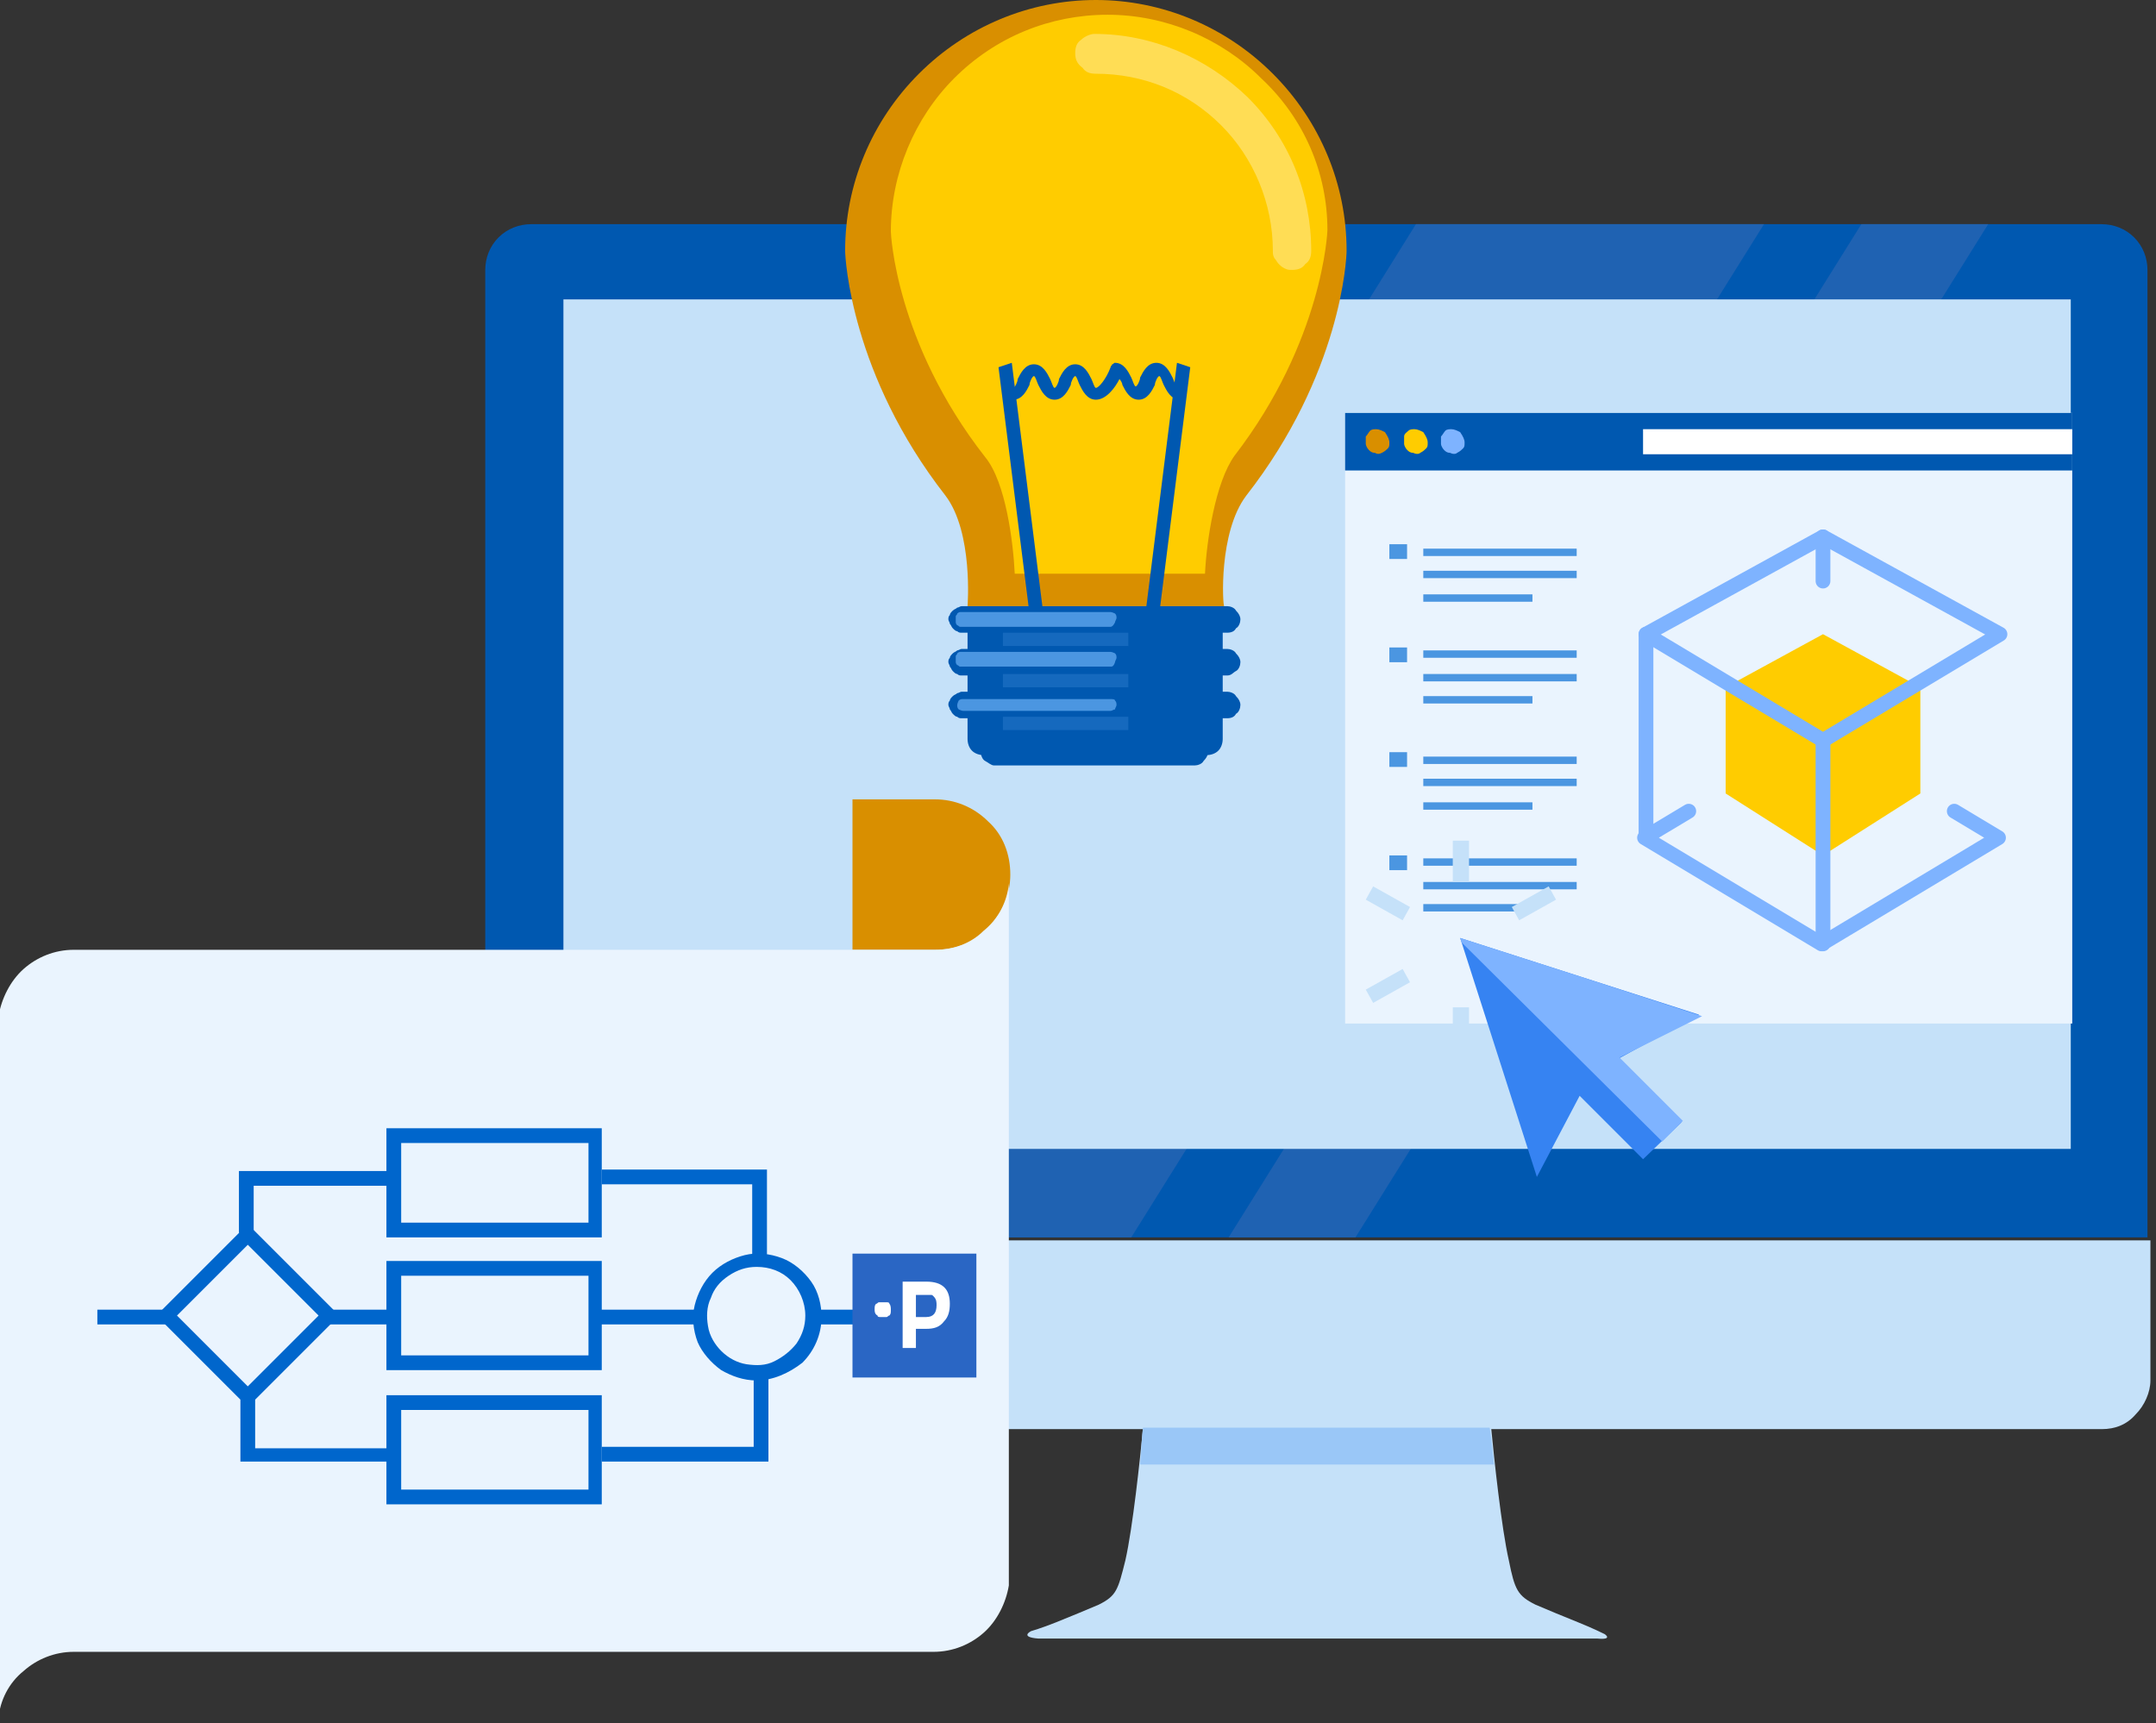 <svg width="309" height="247" viewBox="0 0 309 247" fill="none" xmlns="http://www.w3.org/2000/svg">
<rect x="0" y="0" width="309" height="247" fill="#333333" stroke="none"/>
<g clip-path="url(#clip0_4477_209200)">
<path d="M307.778 177.353V38.684C307.778 36.993 307.144 35.302 305.876 34.033C304.608 32.765 302.917 32.131 301.225 32.131H76.1C74.409 32.131 72.718 32.765 71.449 34.033C70.181 35.302 69.547 36.993 69.547 38.684V177.353H307.778Z" fill="#0058B0"/>
<path d="M69.123 177.775V197.857C69.123 199.759 69.969 201.451 71.237 202.719C72.505 203.987 74.408 204.833 76.099 204.833H301.224C303.127 204.833 304.818 204.199 306.086 202.719C307.355 201.451 308.2 199.548 308.2 197.857V177.775H69.123Z" fill="#C5E1F9"/>
<path d="M229.988 234.215C229.988 234.215 228.297 233.37 226.183 232.524C224.069 231.678 221.532 230.622 220.053 229.987C217.516 228.719 217.093 227.874 216.248 223.646C215.191 218.995 214.134 209.06 213.711 204.621H163.824C163.401 209.06 162.345 218.995 161.288 223.646C160.231 227.874 160.019 228.719 157.483 229.987C156.003 230.622 153.466 231.678 151.352 232.524C149.239 233.37 147.759 233.792 147.759 233.792C147.759 233.792 146.068 234.638 148.816 234.849H228.931C231.256 235.061 229.988 234.215 229.988 234.215Z" fill="#C5E1F9"/>
<path d="M214.135 209.906C213.923 207.792 213.712 205.889 213.501 204.621H163.825C163.614 205.889 163.614 207.792 163.402 209.906H214.135Z" fill="#9AC7F7"/>
<path d="M112.457 177.353H162.133L252.817 32.131H202.93L112.457 177.353Z" fill="#1F62B2"/>
<path d="M176.086 177.353H194.265L284.95 32.131H266.77L176.086 177.353Z" fill="#1F62B2"/>
<path d="M296.786 42.911H80.75V164.669H296.786V42.911Z" fill="#C5E1F9"/>
<path d="M296.996 59.188H192.783V146.701H296.996V59.188Z" fill="#EAF4FE"/>
<path d="M296.996 59.188H192.783V67.431H296.996V59.188Z" fill="#0058B0"/>
<path d="M296.998 61.514H235.484V65.107H296.998V61.514Z" fill="white"/>
<path d="M199.126 63.416C199.126 63.839 199.126 64.05 198.915 64.262C198.704 64.473 198.492 64.684 198.069 64.896C197.647 65.107 197.435 65.107 197.012 64.896C196.59 64.896 196.378 64.684 196.167 64.473C195.956 64.262 195.744 63.839 195.744 63.627C195.744 63.205 195.744 62.993 195.744 62.571C195.956 62.359 196.167 61.936 196.378 61.725C196.59 61.514 197.012 61.514 197.224 61.514C197.647 61.514 198.069 61.725 198.492 61.936C198.915 62.571 199.126 62.993 199.126 63.416Z" fill="#D98F00"/>
<path d="M204.62 63.416C204.62 63.839 204.62 64.05 204.409 64.262C204.198 64.473 203.986 64.684 203.564 64.896C203.352 65.107 202.929 65.107 202.507 64.896C202.084 64.896 201.872 64.684 201.661 64.473C201.45 64.262 201.238 63.839 201.238 63.627C201.238 63.205 201.238 62.993 201.238 62.571C201.238 62.148 201.661 61.936 201.872 61.725C202.084 61.514 202.507 61.514 202.718 61.514C203.141 61.514 203.564 61.725 203.986 61.936C204.409 62.571 204.62 62.993 204.62 63.416Z" fill="#FFCC00"/>
<path d="M209.906 63.416C209.906 63.839 209.906 64.05 209.694 64.262C209.483 64.473 209.271 64.684 208.849 64.896C208.637 65.107 208.215 65.107 207.792 64.896C207.369 64.896 207.158 64.684 206.946 64.473C206.735 64.262 206.523 63.839 206.523 63.627C206.523 63.205 206.523 62.993 206.523 62.571C206.735 62.359 206.946 61.936 207.158 61.725C207.369 61.514 207.792 61.514 208.003 61.514C208.426 61.514 208.849 61.725 209.271 61.936C209.694 62.571 209.906 62.993 209.906 63.416Z" fill="#7EB3FF"/>
<path d="M122.18 136.132H134.017C136.977 136.132 139.725 135.075 141.627 132.961C143.741 130.847 144.798 128.099 144.798 125.351C144.798 122.392 143.741 119.644 141.627 117.741C139.513 115.627 136.765 114.57 134.017 114.57H122.18V136.132Z" fill="#D98F00"/>
<path d="M134.019 136.132H12.472H10.57C7.822 136.132 5.285 137.189 3.383 138.88C1.48 140.572 0.212 143.108 -0.211 145.645C-0.211 148.604 -0.211 241.402 -0.211 246.264C0 243.728 1.269 241.191 3.383 239.5C5.285 237.809 7.822 236.752 10.57 236.752H13.106H133.808C136.556 236.752 139.092 235.695 140.995 234.004C142.897 232.313 144.165 229.776 144.588 227.24C144.588 224.28 144.588 131.482 144.588 126.62C144.377 129.157 143.108 131.693 140.995 133.384C139.092 135.287 136.556 136.132 134.019 136.132Z" fill="#EAF4FE"/>
<path d="M129.158 187.711H13.953V189.825H129.158V187.711Z" fill="#0066CC"/>
<path d="M116.475 188.557C116.475 190.248 116.053 191.727 114.996 192.996C114.15 194.264 112.882 195.321 111.402 195.955C109.922 196.589 108.231 196.801 106.752 196.378C105.272 196.166 103.792 195.321 102.524 194.053C101.256 192.784 100.621 191.516 100.199 189.825C99.987 188.345 99.987 186.654 100.621 185.174C101.256 183.695 102.313 182.426 103.581 181.581C104.849 180.735 106.54 180.312 108.02 180.312C109.077 180.312 110.134 180.524 111.191 180.947C112.248 181.369 113.093 182.004 113.939 182.638C114.784 183.483 115.207 184.329 115.63 185.386C116.264 186.443 116.475 187.5 116.475 188.557Z" fill="#EAF4FE"/>
<path d="M108.442 197.857C106.539 197.857 104.848 197.223 103.369 196.377C101.889 195.32 100.621 193.84 99.987 192.361C99.352 190.67 99.141 188.767 99.564 187.076C99.987 185.385 100.832 183.694 102.1 182.426C103.369 181.157 105.06 180.312 106.751 179.889C108.442 179.466 110.344 179.678 112.035 180.312C113.727 180.946 115.206 182.214 116.263 183.694C117.32 185.174 117.743 187.076 117.743 188.767C117.743 191.304 116.686 193.629 114.995 195.32C113.092 196.8 110.767 197.857 108.442 197.857ZM108.442 181.58C106.962 181.58 105.694 182.003 104.426 182.848C103.157 183.694 102.312 184.751 101.889 186.019C101.255 187.287 101.255 188.767 101.466 190.035C101.678 191.515 102.523 192.783 103.369 193.629C104.426 194.686 105.694 195.32 106.962 195.531C108.442 195.743 109.71 195.743 110.979 195.109C112.247 194.475 113.304 193.629 114.149 192.572C114.995 191.304 115.418 190.035 115.418 188.556C115.418 186.653 114.572 184.751 113.304 183.482C112.035 182.214 110.344 181.58 108.442 181.58Z" fill="#0066CC"/>
<path d="M85.401 181.791H56.441V195.32H85.401V181.791Z" fill="#EAF4FE"/>
<path d="M86.245 196.377H55.383V180.734H86.245V196.377ZM57.497 194.263H84.343V182.848H57.497V194.263Z" fill="#0066CC"/>
<path d="M139.091 181.791H125.562V195.32H139.091V181.791Z" fill="#EAF4FE"/>
<path d="M138.881 196.377H123.238V180.734H138.881V196.377ZM125.352 194.263H136.767V182.848H125.352V194.263Z" fill="#0066CC"/>
<path d="M139.936 179.678H122.18V197.434H139.936V179.678Z" fill="#2A66C4"/>
<path d="M126.408 186.654C126.197 186.654 126.197 186.654 125.986 186.654C125.774 186.654 125.774 186.866 125.563 186.866C125.352 187.077 125.352 187.288 125.352 187.711C125.352 187.923 125.352 188.345 125.774 188.557C125.774 188.768 125.986 188.768 126.197 188.768C126.408 188.768 126.408 188.768 126.62 188.768C126.831 188.768 126.831 188.768 127.043 188.768C127.254 188.768 127.254 188.557 127.465 188.557C127.677 188.345 127.677 188.134 127.677 187.711C127.677 187.5 127.677 187.077 127.465 186.866C127.465 186.654 127.254 186.654 127.043 186.654C126.831 186.654 126.62 186.654 126.408 186.654Z" fill="white"/>
<path d="M132.749 190.458H131.27V193.206H129.367V183.693H132.749C135.075 183.693 136.132 184.75 136.132 186.864C136.132 187.921 135.92 188.767 135.286 189.401C134.652 190.246 133.806 190.458 132.749 190.458ZM131.27 188.767H132.749C133.806 188.767 134.229 188.132 134.229 187.076C134.229 186.653 134.229 186.23 133.806 185.807C133.595 185.596 133.595 185.596 133.384 185.596C133.172 185.596 132.961 185.596 132.749 185.596H131.27V188.767Z" fill="white"/>
<path d="M35.513 176.93L23.887 188.556L35.513 200.182L47.139 188.556L35.513 176.93Z" fill="#EAF4FE"/>
<path d="M35.512 201.662L22.406 188.556L35.512 175.45L48.618 188.556L35.512 201.662ZM25.366 188.556L35.512 198.703L45.659 188.556L35.512 178.41L25.366 188.556Z" fill="#0066CC"/>
<path d="M58.13 209.483H34.455V200.604H36.569V207.58H58.342V209.483H58.13Z" fill="#0066CC"/>
<path d="M36.358 176.718H34.244V167.84H58.131V169.954H36.358V176.718Z" fill="#0066CC"/>
<path d="M109.921 209.483H86.246V207.369H108.019V196.377H110.133V209.483H109.921Z" fill="#0066CC"/>
<path d="M109.921 180.735H107.807V169.743H86.246V167.629H109.921V180.735Z" fill="#0066CC"/>
<path d="M85.401 162.768H56.441V176.296H85.401V162.768Z" fill="#EAF4FE"/>
<path d="M86.245 177.352H55.383V161.71H86.245V177.352ZM57.497 175.239H84.343V163.824H57.497V175.239Z" fill="#0066CC"/>
<path d="M85.401 201.027H56.441V214.556H85.401V201.027Z" fill="#EAF4FE"/>
<path d="M86.245 215.613H55.383V199.971H86.245V215.613ZM57.497 213.499H84.343V202.085H57.497V213.499Z" fill="#0066CC"/>
<path d="M142.475 109.709H171.223C171.646 109.709 172.28 109.498 172.491 109.075C172.914 108.652 173.126 108.23 173.126 107.807C173.126 107.384 172.914 106.75 172.491 106.538C172.069 106.116 171.646 105.904 171.223 105.904H142.475C142.052 105.904 141.418 106.116 141.206 106.538C140.784 106.961 140.572 107.384 140.572 107.807C140.572 108.23 140.784 108.864 141.206 109.075C141.629 109.286 142.052 109.709 142.475 109.709Z" fill="#0058B0"/>
<path d="M121.125 35.936C121.125 26.423 124.93 17.334 131.694 10.569C138.459 3.805 147.548 0 157.061 0C166.573 0 175.662 3.805 182.427 10.569C189.191 17.334 192.996 26.423 192.996 35.936C192.996 37.204 192.151 53.692 178.622 71.026C174.606 76.31 175.24 86.879 175.451 86.879H138.67C138.67 86.879 139.516 76.31 135.499 71.026C121.971 53.692 121.125 36.992 121.125 35.936Z" fill="#D98F00"/>
<path d="M145.434 82.228C145.223 77.789 144.166 69.123 141.206 65.529C128.312 49.041 127.678 33.398 127.678 33.187C127.678 24.943 131.06 16.91 136.767 11.203C142.686 5.284 150.507 2.113 158.751 2.113C166.995 2.113 175.028 5.495 180.736 11.203C186.866 16.91 190.248 24.732 190.248 32.976C190.248 33.187 189.614 48.83 176.931 65.318C174.183 69.123 172.914 77.578 172.703 82.228H145.434Z" fill="#FFCC00"/>
<path d="M185.175 38.683C184.752 38.683 184.541 38.683 184.118 38.472C183.696 38.26 183.484 38.049 183.273 37.837C183.061 37.626 182.85 37.203 182.639 36.992C182.427 36.569 182.427 36.358 182.427 35.935C182.427 29.171 179.679 22.618 175.029 17.967C170.167 13.105 163.825 10.569 157.061 10.569C156.215 10.569 155.581 10.357 155.158 9.723C154.313 9.089 154.102 8.455 154.102 7.609C154.102 6.764 154.313 6.13 154.947 5.707C155.37 5.284 156.215 4.861 156.85 4.861C165.094 4.861 172.915 8.243 178.834 13.951C184.752 19.87 187.923 27.691 187.923 35.935C187.923 36.781 187.712 37.415 187.078 37.837C186.655 38.472 186.021 38.683 185.175 38.683Z" fill="#FFDD55"/>
<path d="M147.758 89.628L143.107 52.635L145.01 52.001L149.66 88.993L147.758 89.628Z" fill="#0058B0"/>
<path d="M165.938 89.628L170.588 52.635L168.686 52.001L164.035 88.993L165.938 89.628Z" fill="#0058B0"/>
<path d="M169.109 57.286C167.841 57.286 167.207 56.017 166.784 55.172C166.573 54.749 166.361 53.903 166.15 53.903C165.938 53.903 165.516 54.749 165.516 55.172C165.093 56.017 164.459 57.286 163.19 57.286C161.922 57.286 161.288 56.017 160.865 55.172C160.865 54.96 160.654 54.538 160.442 54.326C159.808 55.594 158.54 57.286 157.06 57.286C155.792 57.286 155.158 56.017 154.735 55.172C154.524 54.749 154.312 53.903 154.101 53.903C153.889 53.903 153.467 54.749 153.467 55.172C153.044 56.017 152.41 57.286 151.141 57.286C149.873 57.286 149.239 56.017 148.816 55.172C148.605 54.749 148.393 53.903 148.182 53.903C147.971 53.903 147.548 54.749 147.548 55.172C147.125 56.017 146.491 57.286 145.223 57.286V55.594C145.434 55.594 145.857 54.749 145.857 54.326C146.28 53.481 146.914 52.212 148.182 52.212C149.45 52.212 150.085 53.481 150.507 54.326C150.719 54.749 150.93 55.594 151.141 55.594C151.353 55.594 151.776 54.749 151.776 54.326C152.198 53.481 152.833 52.212 154.101 52.212C155.369 52.212 156.003 53.481 156.426 54.326C156.637 54.749 156.849 55.594 157.06 55.594C157.483 55.594 158.54 54.326 159.174 52.635C159.174 52.424 159.385 52.424 159.385 52.212C159.597 52.212 159.597 52.001 159.808 52.001C161.077 52.001 161.711 53.269 162.134 54.115C162.345 54.538 162.556 55.383 162.768 55.383C162.979 55.383 163.402 54.538 163.402 54.115C163.825 53.269 164.459 52.001 165.727 52.001C166.995 52.001 167.63 53.269 168.052 54.115C168.264 54.538 168.475 55.383 168.686 55.383V57.286H169.109Z" fill="#0058B0"/>
<path d="M175.24 87.091V105.904C175.24 106.538 175.028 107.172 174.605 107.595C174.183 108.018 173.549 108.229 172.914 108.229H140.995C140.361 108.229 139.727 108.018 139.304 107.595C138.881 107.172 138.67 106.538 138.67 105.904V87.091H175.24Z" fill="#0058B0"/>
<path d="M175.874 90.684H137.824C137.613 90.684 137.402 90.684 137.19 90.472C136.979 90.472 136.767 90.261 136.556 90.05C136.345 89.838 136.345 89.627 136.133 89.415C136.133 89.204 135.922 88.993 135.922 88.781C135.922 88.57 135.922 88.359 136.133 88.147C136.133 87.936 136.345 87.725 136.556 87.513C136.767 87.302 136.979 87.302 137.19 87.09C137.402 87.09 137.613 86.879 137.824 86.879H175.874C176.297 86.879 176.931 87.09 177.142 87.513C177.565 87.936 177.776 88.359 177.776 88.781C177.776 89.204 177.565 89.838 177.142 90.05C176.931 90.472 176.508 90.684 175.874 90.684Z" fill="#0058B0"/>
<path d="M159.174 89.838H138.035C137.824 89.838 137.824 89.838 137.613 89.838C137.401 89.838 137.401 89.627 137.19 89.627C137.19 89.627 136.979 89.416 136.979 89.204C136.979 88.993 136.979 88.993 136.979 88.781C136.979 88.57 136.979 88.57 136.979 88.359C136.979 88.147 137.19 88.147 137.19 87.936C137.19 87.936 137.401 87.725 137.613 87.725C137.824 87.725 137.824 87.725 138.035 87.725H159.174C159.385 87.725 159.808 87.936 159.808 87.936C160.02 88.147 160.02 88.359 160.02 88.57C160.02 88.781 159.808 88.993 159.808 89.204C159.597 89.627 159.385 89.838 159.174 89.838Z" fill="#4B96E1"/>
<path d="M175.874 96.815H137.824C137.613 96.815 137.402 96.815 137.19 96.603C136.979 96.603 136.767 96.392 136.556 96.18C136.345 95.969 136.345 95.758 136.133 95.546C136.133 95.335 135.922 95.124 135.922 94.912C135.922 94.701 135.922 94.49 136.133 94.278C136.133 94.067 136.345 93.855 136.556 93.644C136.767 93.433 136.979 93.433 137.19 93.221C137.402 93.221 137.613 93.01 137.824 93.01H175.874C176.297 93.01 176.931 93.221 177.142 93.644C177.565 94.067 177.776 94.49 177.776 94.912C177.776 95.335 177.565 95.969 177.142 96.18C176.719 96.392 176.508 96.815 175.874 96.815Z" fill="#0058B0"/>
<path d="M175.874 102.945H137.824C137.613 102.945 137.402 102.945 137.19 102.733C136.979 102.733 136.767 102.522 136.556 102.31C136.345 102.099 136.345 101.888 136.133 101.676C136.133 101.465 135.922 101.253 135.922 101.042C135.922 100.831 135.922 100.619 136.133 100.408C136.133 100.197 136.345 99.985 136.556 99.774C136.767 99.562 136.979 99.562 137.19 99.351C137.402 99.351 137.613 99.14 137.824 99.14H175.874C176.297 99.14 176.931 99.351 177.142 99.774C177.565 100.197 177.776 100.619 177.776 101.042C177.776 101.465 177.565 102.099 177.142 102.31C176.931 102.733 176.508 102.945 175.874 102.945Z" fill="#0058B0"/>
<path d="M159.174 95.546H138.035C137.824 95.546 137.824 95.546 137.613 95.546C137.401 95.546 137.401 95.334 137.19 95.334C137.19 95.334 136.979 95.123 136.979 94.911C136.979 94.7 136.979 94.7 136.979 94.489C136.979 94.277 136.979 94.277 136.979 94.066C136.979 93.854 137.19 93.854 137.19 93.643C137.19 93.643 137.401 93.432 137.613 93.432C137.824 93.432 137.824 93.432 138.035 93.432H159.174C159.385 93.432 159.808 93.643 159.808 93.643C160.02 93.854 160.02 94.066 160.02 94.277C160.02 94.489 159.808 94.7 159.808 94.911C159.597 95.546 159.385 95.546 159.174 95.546Z" fill="#4B96E1"/>
<path d="M159.174 101.888H138.035C137.824 101.888 137.401 101.677 137.401 101.677C137.189 101.466 137.189 101.254 137.189 101.043C137.189 100.831 137.401 100.409 137.401 100.409C137.612 100.197 137.824 100.197 138.035 100.197H159.174C159.385 100.197 159.808 100.197 159.808 100.409C160.019 100.62 160.019 100.831 160.019 101.043C160.019 101.254 159.808 101.466 159.808 101.677C159.596 101.677 159.385 101.888 159.174 101.888Z" fill="#4B96E1"/>
<path d="M161.71 90.685H143.742V92.587H161.71V90.685Z" fill="#1569BE"/>
<path d="M161.71 96.603H143.742V98.506H161.71V96.603Z" fill="#1569BE"/>
<path d="M161.71 102.733H143.742V104.636H161.71V102.733Z" fill="#1569BE"/>
<path d="M261.274 90.897L247.322 98.506V113.726L261.274 122.604L275.225 113.726V98.506L261.274 90.897Z" fill="#FFCC00"/>
<path d="M280.086 116.262L286.428 120.067L261.062 135.286L235.695 120.067L242.037 116.262" stroke="#7EB3FF" stroke-width="2.114" stroke-linecap="round" stroke-linejoin="round"/>
<path d="M235.906 90.896L261.273 106.116L286.639 90.896L261.273 76.944L235.906 90.896Z" stroke="#7EB3FF" stroke-width="2.114" stroke-linecap="round" stroke-linejoin="round"/>
<path d="M261.273 106.115V135.286" stroke="#7EB3FF" stroke-width="2.114" stroke-linecap="round" stroke-linejoin="round"/>
<path d="M261.273 76.944V83.286" stroke="#7EB3FF" stroke-width="2.114" stroke-linecap="round" stroke-linejoin="round"/>
<path d="M235.906 90.897V120.068" stroke="#7EB3FF" stroke-width="2.114" stroke-linecap="round" stroke-linejoin="round"/>
<path d="M225.972 78.635H203.988V79.692H225.972V78.635Z" fill="#4B96E1"/>
<path d="M225.972 81.807H203.988V82.864H225.972V81.807Z" fill="#4B96E1"/>
<path d="M219.631 85.189H203.988V86.245H219.631V85.189Z" fill="#4B96E1"/>
<path d="M201.662 78.002H199.125V80.116H201.662V78.002Z" fill="#4B96E1"/>
<path d="M225.972 93.221H203.988V94.278H225.972V93.221Z" fill="#4B96E1"/>
<path d="M225.972 96.603H203.988V97.66H225.972V96.603Z" fill="#4B96E1"/>
<path d="M219.631 99.773H203.988V100.83H219.631V99.773Z" fill="#4B96E1"/>
<path d="M201.662 92.799H199.125V94.913H201.662V92.799Z" fill="#4B96E1"/>
<path d="M225.972 108.441H203.988V109.498H225.972V108.441Z" fill="#4B96E1"/>
<path d="M225.972 111.611H203.988V112.668H225.972V111.611Z" fill="#4B96E1"/>
<path d="M219.631 114.994H203.988V116.051H219.631V114.994Z" fill="#4B96E1"/>
<path d="M201.662 107.807H199.125V109.92H201.662V107.807Z" fill="#4B96E1"/>
<path d="M225.972 123.026H203.988V124.083H225.972V123.026Z" fill="#4B96E1"/>
<path d="M225.972 126.408H203.988V127.465H225.972V126.408Z" fill="#4B96E1"/>
<path d="M219.631 129.58H203.988V130.637H219.631V129.58Z" fill="#4B96E1"/>
<path d="M201.662 122.604H199.125V124.717H201.662V122.604Z" fill="#4B96E1"/>
<path d="M210.54 120.49H208.215V126.409H210.54V120.49Z" fill="#C5E1F9"/>
<path d="M201.029 131.905L195.744 128.945L196.801 127.043L202.086 130.002L201.029 131.905Z" fill="#C5E1F9"/>
<path d="M201.029 138.881L195.744 141.84L196.801 143.743L202.086 140.783L201.029 138.881Z" fill="#C5E1F9"/>
<path d="M210.54 144.377H208.215V150.296H210.54V144.377Z" fill="#C5E1F9"/>
<path d="M221.957 127.043L216.672 130.002L217.729 131.905L223.013 128.945L221.957 127.043Z" fill="#C5E1F9"/>
<path d="M243.518 145.433L226.396 139.937L209.273 134.441L214.769 151.564L220.265 168.686L226.396 157.06L235.485 166.149L240.981 160.865L231.892 151.775L243.518 145.433Z" fill="#3683F2"/>
<path d="M226.396 139.937L209.273 134.441L209.485 135.076L238.233 163.613L241.193 160.653L232.103 151.564L243.941 145.645L226.396 139.937Z" fill="#7EB3FF"/>
</g>
<defs>
<clipPath id="clip0_4477_209200">
<rect width="308.2" height="246.476" fill="white"/>
</clipPath>
</defs>
</svg>
